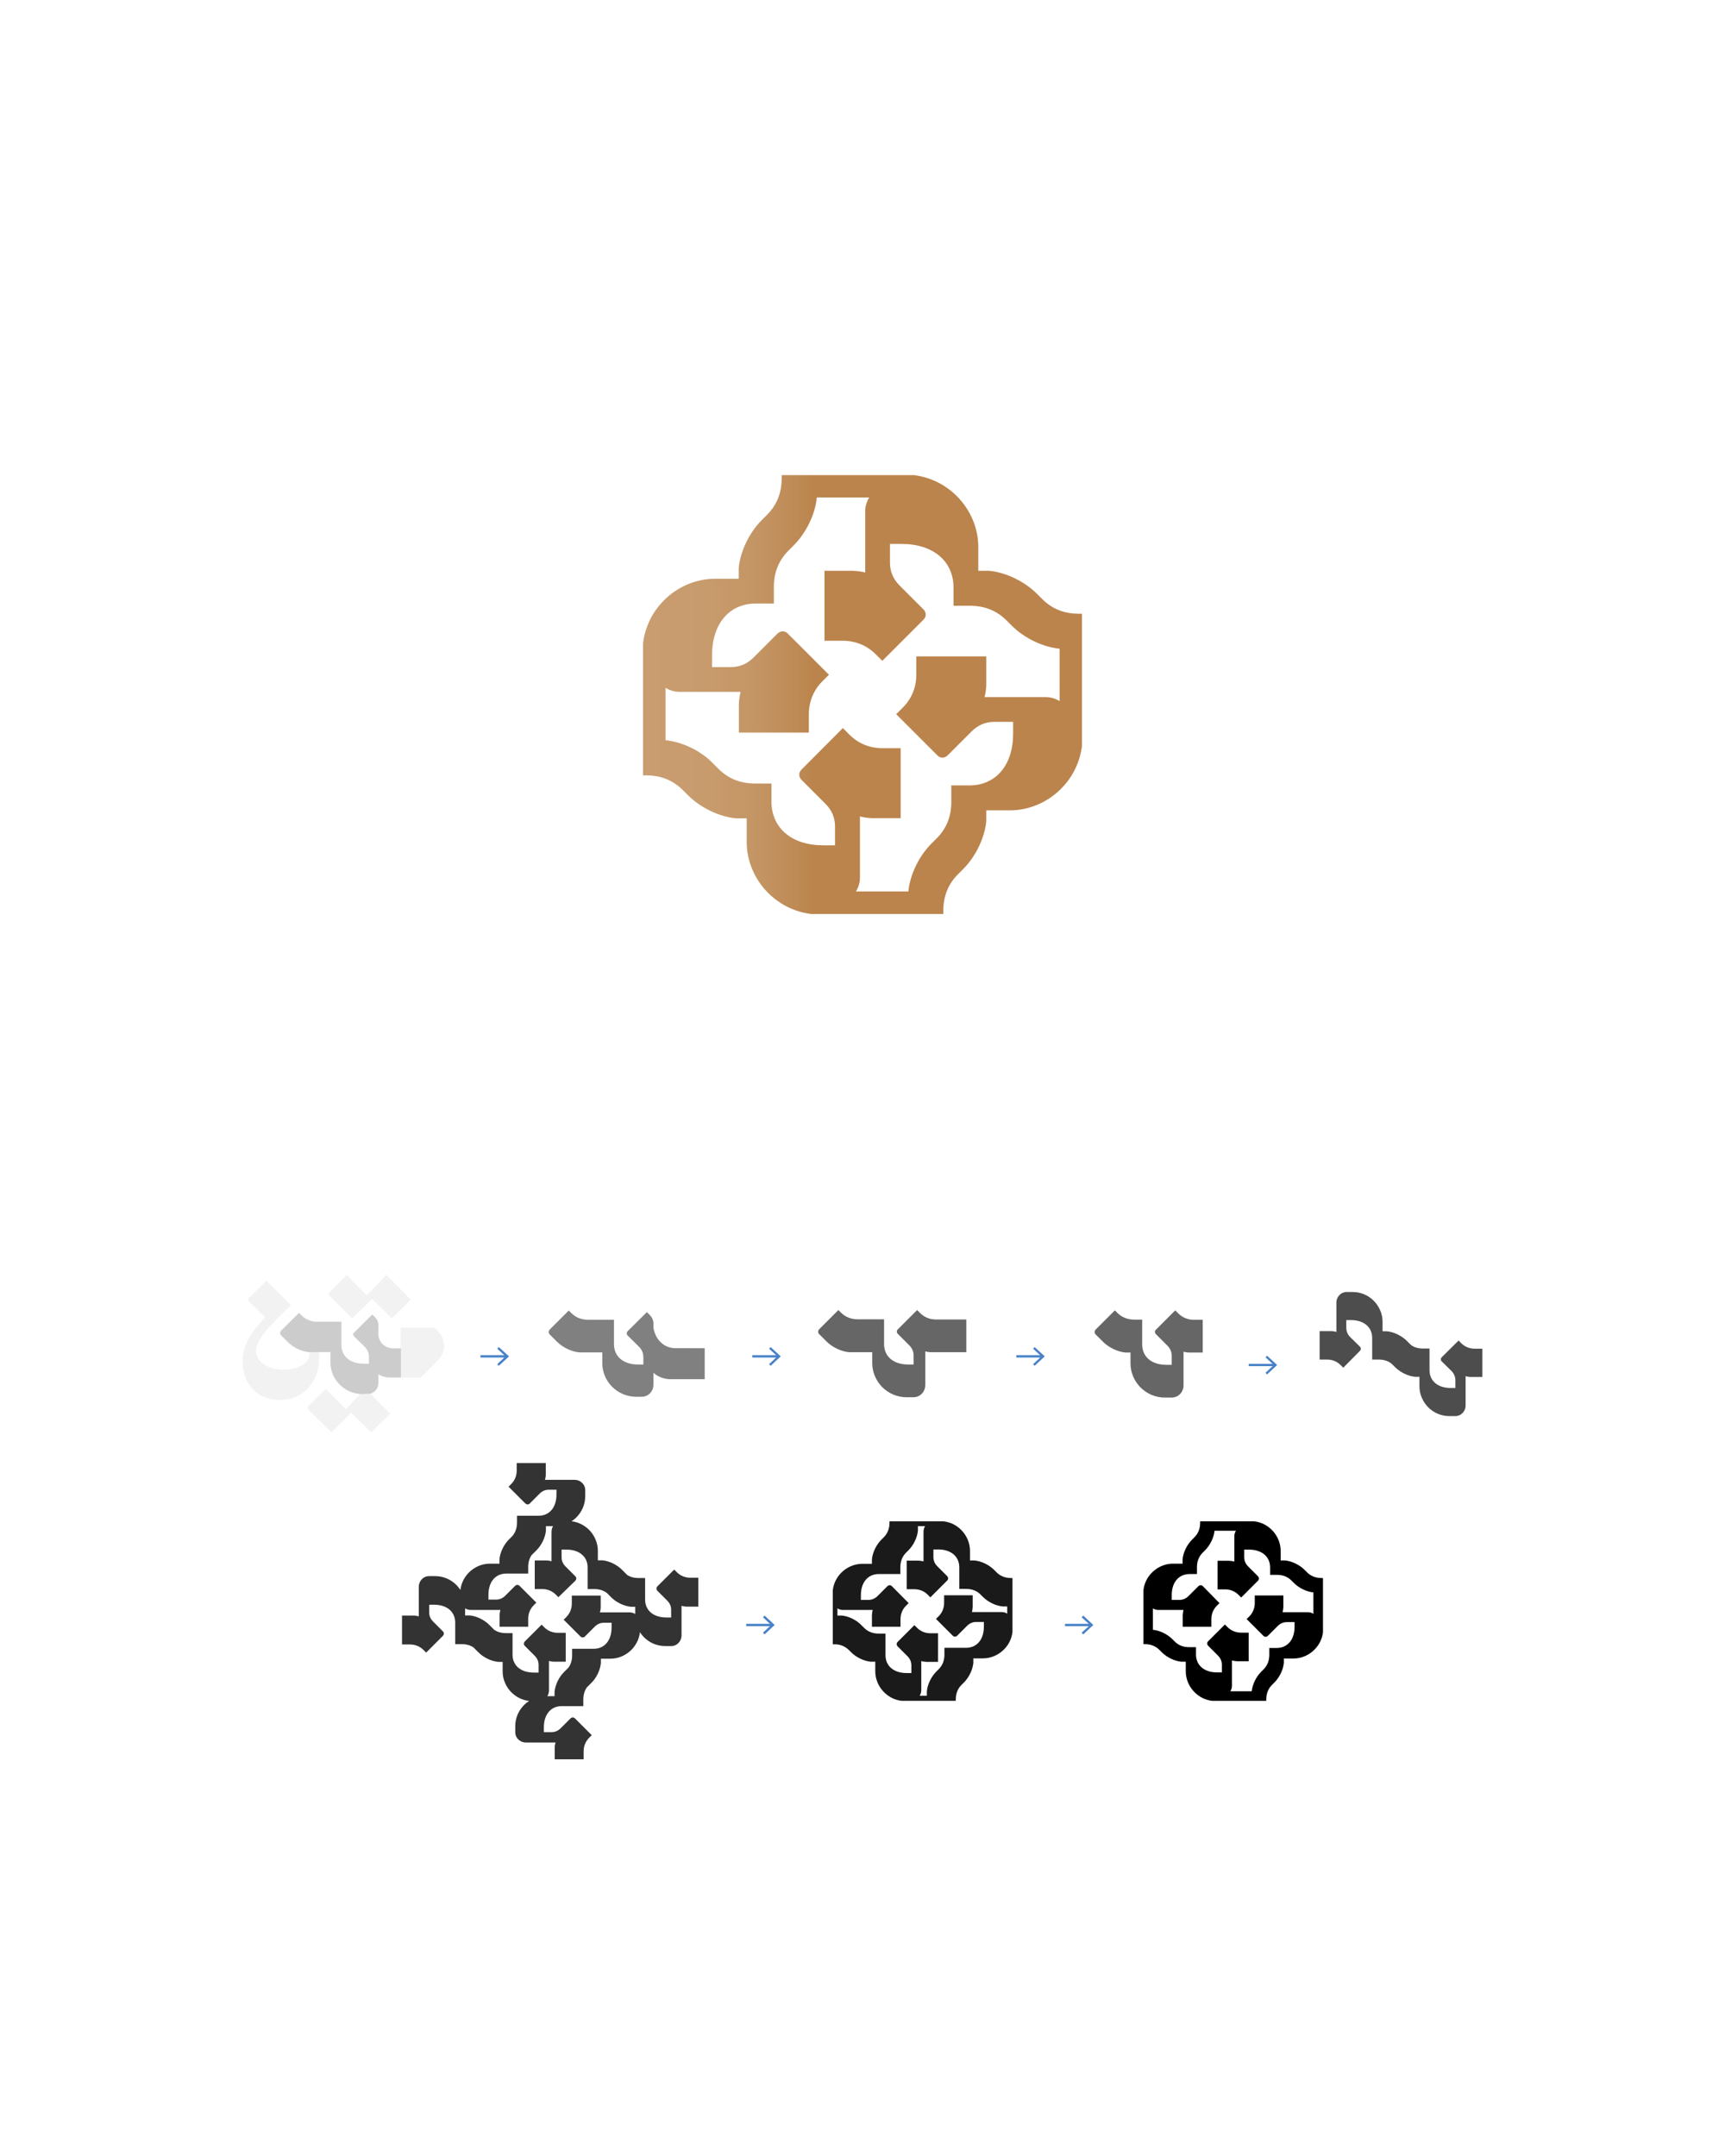 <svg xmlns="http://www.w3.org/2000/svg" xmlns:xlink="http://www.w3.org/1999/xlink" id="Layer_1" x="0px" y="0px" viewBox="0 0 1080 1350" style="enable-background:new 0 0 1080 1350;" xml:space="preserve"><style type="text/css">	.st0{fill:#666666;}	.st1{fill:#F2F2F2;}	.st2{fill:#CCCCCC;}	.st3{fill:#808080;}	.st4{fill:none;stroke:#4781C8;stroke-width:1.438;stroke-miterlimit:10;}	.st5{fill:#4781C8;}	.st6{fill:#4D4D4D;}	.st7{fill:#333333;}	.st8{fill:#1A1A1A;}	.st9{fill:url(#SVGID_1_);}</style><g id="Layer_22">	<g>		<g>			<path class="st0" d="M605,826.2v20.5h-21.4c-0.2,0-0.4,0-0.7,0c-1.2,0-2.5-0.2-3.6-0.5v21.2c0,3.6-2.8,7.5-7.5,7.5h-4.2    c-5.8,0-11.2-2.3-15.3-6.4c-3.9-4-6.2-9.4-6.2-14.8v-7h-14.6c-4.9-0.5-10.4-3.1-14-6.7l-4.8-4.8c-0.6-0.6-0.7-2,0.2-2.9l12-12    l1.5,1.5c2.9,2.9,6.5,4.3,10.8,4.3h11.5h4.8v15.5c0,7.8,5.9,12.8,15.1,12.8h3.4v-5.5c0-2.6-0.9-4.7-2.8-6.6l-7.1-7.1    c-0.4-0.4-0.6-0.9-0.6-1.4s0.2-1.1,0.6-1.4l12.1-12.1c0,0,1.8,1.8,1.9,1.9c2.5,2.5,5.9,4,9.7,4H605z"></path>			<g>				<path id="Logo_BITMAP_00000150818064626152375370000005203724993842758784_" class="st1" d="M219.9,884.6l-12.4,12.3l-14-13.8     c-0.5-0.5-0.8-1.1-0.8-1.6c0-0.4,0.2-0.8,0.5-1.1l10.8-10.7l12.5,12.6l9.1-9.3l-1.3-0.2c-4.8-0.6-9.2-3-12.5-6.7     c-3.2-3.6-4.9-8.2-4.9-12.9v-6.5h-7v2.6c0,8.1-2.4,14.9-7,19.9c-4.5,4.9-10.7,7.4-17.9,7.4c-6.8,0-12.6-2.3-16.7-6.7     c-4.2-4.4-6.4-10.4-6.4-17.4c0-9.1,3.7-16.5,13.7-27.2l0.4-0.4l-9.7-9.6c-0.5-0.5-0.8-1.1-0.8-1.6c0-0.4,0.2-0.8,0.5-1.1     l10.8-10.7l15.3,15.4l-10,9.9l-0.3,0.4c-7.9,7.9-11.5,13.6-11.5,18.3c0,6.8,7.3,11.7,17.2,11.7c9.5,0,16.4-4.3,16.4-10.2v-0.6     l-0.6-0.1c-4.6-0.4-9.7-2.9-13.1-6.3l-4.4-4.4c-0.3-0.3-0.5-0.8-0.4-1.3c0-0.5,0.2-1.1,0.6-1.4l11.2-11.1l1.4,1.4     c2.7,2.7,6,4.1,10,4.1h15.1v14.4c0,7.3,5.5,11.9,14.1,11.9h3.2v-4.4c0-2.4-0.9-4.4-2.6-6.2l-6.6-6.4c-0.4-0.4-0.6-0.8-0.6-1.3     s0.2-1,0.6-1.3l11.3-11.2l1.6,1.6c1.5,1.5,2.2,3.2,2.2,5.1v5.4v0.1c0,5.5,4.7,9,9,9h4.9v-13h21.1c3.5,2.6,5.7,6.3,6.1,10.3     c0.3,3.8-1.1,7.4-3.9,10.2l-10.7,10.7h-19.7c-1.5,0-4-0.5-5.8-1.5l-0.9-0.5v5.4c0,2.8-1.7,5.4-4.2,6.4l-0.8,0.4l12.3,12.4     l-11.9,11.7L219.9,884.6z M232.9,813.3l-12.4,12.3l-13.9-13.8c-0.5-0.5-0.8-1.1-0.8-1.6c0-0.4,0.2-0.8,0.5-1.1l10.8-10.7     l12.5,12.6l12.3-12.6l15.3,15.4l-11.9,11.7L232.9,813.3z"></path>				<path id="Logo_BITMAP_00000023977619438690301190000017374938811467721879_" class="st2" d="M250.9,862.5h-7.3     c-1.5,0-4-0.5-5.8-1.5l-0.9-0.5v5.4c0,2.8-1.7,5.4-4.2,6.4l-0.8,0.4l-6.3,0.2l-1.3-0.2c-4.8-0.6-9.2-3-12.5-6.7     c-3.2-3.6-4.9-8.2-4.9-12.9v-6.5h-7l-6,0.1l-0.6-0.1c-4.6-0.4-9.7-2.9-13.1-6.3l-4.4-4.4c-0.3-0.3-0.5-0.8-0.4-1.3     c0-0.5,0.2-1.1,0.6-1.4l11.2-11.1l1.4,1.4c2.7,2.7,6,4.1,10,4.1h15.1V842c0,7.3,5.5,11.9,14.1,11.9h3.2v-4.4     c0-2.4-0.9-4.4-2.6-6.2l-6.6-6.4c-0.4-0.4-0.6-0.8-0.6-1.3s0.2-1,0.6-1.3l11.3-11.2l1.6,1.6c1.5,1.5,2.2,3.2,2.2,5.1v5.4v0.1     c0,5.5,4.7,9,9,9h5.1v18.2H250.9z"></path>			</g>			<g>				<path class="st3" d="M398.3,874.6c-5.7,0-11.1-2.3-15.1-6.3c-3.9-3.9-6.1-9.3-6.1-14.6v-6.9h-14.5c-4.8-0.4-10.3-3.1-13.9-6.7     l-4.7-4.7c-0.6-0.6-0.7-2,0.2-2.9l11.9-11.9l1.5,1.5c2.9,2.9,6.4,4.3,10.7,4.3h16.1v15.3c0,7.7,5.9,12.7,15,12.7h3.4v-4.6     c0-2.5-0.9-4.7-2.8-6.6l-7-6.9c-0.4-0.4-0.6-0.9-0.6-1.4s0.2-1,0.6-1.4l12-11.9l1.7,1.7c1.6,1.6,2.4,3.4,2.4,5.5v38.4     c0,3.6-2.8,7.4-7.4,7.4L398.3,874.6L398.3,874.6z"></path>				<path class="st3" d="M441.2,844.2v19.4H420c-0.2,0-0.4,0-0.7,0c-3.1-0.1-6.1-1.1-8.6-2.8c-1.2-0.8-2.3-1.8-3.2-2.9     c-0.8-0.9-1.5-2-2.2-3.1c-1.9-3.3-2.9-7.2-2.9-11.5v-14.2h6.5c0.1,1.9,0.4,3.8,1,5.4c2,5.8,6.9,9.7,13.1,9.7L441.2,844.2     L441.2,844.2z"></path>			</g>			<g>				<g>					<line class="st4" x1="300.8" y1="849.3" x2="317.2" y2="849.3"></line>					<g>						<polygon class="st5" points="312.3,855.2 311.3,854.2 316.5,849.3 311.3,844.5 312.3,843.5 318.7,849.3       "></polygon>					</g>				</g>			</g>			<g>				<g>					<line class="st4" x1="471" y1="849.3" x2="487.2" y2="849.3"></line>					<g>						<polygon class="st5" points="482.5,855.2 481.5,854.2 486.7,849.3 481.5,844.5 482.5,843.5 488.8,849.3       "></polygon>					</g>				</g>			</g>			<g>				<g>					<line class="st4" x1="636.3" y1="849.3" x2="652.5" y2="849.3"></line>					<g>						<polygon class="st5" points="647.8,855.2 646.8,854.2 652,849.3 646.8,844.5 647.8,843.5 654.1,849.3       "></polygon>					</g>				</g>			</g>			<path class="st0" d="M753,826.4v20.5h-7.7c-0.2,0-0.4,0-0.7,0c-1.2,0-2.5-0.2-3.6-0.5v21.2c0,3.6-2.8,7.5-7.5,7.5h-4.2    c-5.8,0-11.2-2.3-15.3-6.4c-3.9-4-6.2-9.4-6.2-14.8v-7h-3.2c-4.9-0.5-10.4-3.1-14-6.7l-4.8-4.8c-0.6-0.6-0.7-2,0.2-2.9l12-12    l1.5,1.5c2.9,2.9,6.5,4.3,10.8,4.3l0,0h4.8v15.5c0,7.8,5.9,12.8,15.1,12.8h3.4v-5.5c0-2.6-0.9-4.7-2.8-6.6l-7.1-7.1    c-0.4-0.4-0.6-0.9-0.6-1.4s0.2-1.1,0.6-1.4l12.1-12.1c0,0,1.8,1.8,1.9,1.9c2.5,2.5,5.9,4,9.7,4H753z"></path>			<g>				<path class="st6" d="M928.1,844.4v17.8h-6.7c-0.2,0-0.4,0-0.6,0c-1.1,0-2.1-0.2-3.2-0.5v18.5c0,3.1-2.5,6.5-6.5,6.5h-3.7     c-5,0-9.8-2-13.3-5.6c-3.4-3.5-5.4-8.2-5.4-12.9v-6.1h-2.8c-4.2-0.4-9-2.7-12.2-5.8l-4.1-4.1c-0.5-0.5-0.6-1.8,0.1-2.5     l10.4-10.4l1.3,1.3c2.5,2.5,5.6,3.8,9.4,3.8l0,0h4.2v13.5c0,6.8,5.2,11.2,13.2,11.2h3v-4.8c0-2.2-0.8-4.1-2.4-5.8l-6.2-6.1     c-0.3-0.3-0.5-0.8-0.5-1.2c0-0.5,0.2-0.9,0.5-1.3l10.6-10.5l1.6,1.6c2.2,2.2,5.1,3.5,8.5,3.5h4.8V844.4z"></path>				<path class="st6" d="M826.2,851.3v-17.8h6.7c0.2,0,0.4,0,0.6,0c1.1,0,2.1,0.2,3.2,0.5v-18.5c0-3.1,2.5-6.5,6.5-6.5h3.7     c5,0,9.8,2,13.3,5.6c3.4,3.5,5.4,8.2,5.4,12.9v6.1h2.8c4.2,0.4,9,2.7,12.2,5.8l4.1,4.1c0.5,0.5,0.6,1.8-0.1,2.5L874,856.4     l-1.3-1.3c-2.5-2.5-5.6-3.8-9.4-3.8l0,0h-4.2v-13.5c0-6.8-5.2-11.2-13.2-11.2h-3v4.8c0,2.2,0.8,4.1,2.4,5.8l6.2,6.1     c0.3,0.3,0.5,0.8,0.5,1.2c0,0.5-0.2,0.9-0.5,1.3L841,856.4l-1.6-1.6c-2.2-2.2-5.1-3.5-8.5-3.5H826.2z"></path>			</g>			<g>				<g>					<line class="st4" x1="781.8" y1="854.7" x2="798" y2="854.7"></line>					<g>						<polygon class="st5" points="793.3,860.6 792.3,859.6 797.5,854.7 792.3,849.9 793.3,848.9 799.6,854.7       "></polygon>					</g>				</g>			</g>		</g>		<g>			<path class="st7" d="M354.2,1022.6v17.9h-6.7c-0.2,0-0.4,0-0.6,0c-1.1,0-2.1-0.2-3.2-0.5v18.6c0,3.2-2.5,6.6-6.5,6.6h-3.7    c-5.1,0-9.8-2-13.4-5.6c-3.4-3.5-5.4-8.2-5.4-12.9v-6.1h-2.8c-4.3-0.4-9.1-2.7-12.3-5.9l-4.2-4.2c-0.5-0.5-0.6-1.8,0.1-2.5    l10.5-10.5l1.3,1.3c2.6,2.6,5.7,3.8,9.4,3.8l0,0h4.2v13.5c0,6.8,5.2,11.2,13.3,11.2h3v-4.8c0-2.2-0.8-4.1-2.5-5.8l-6.2-6.2    c-0.3-0.3-0.5-0.8-0.5-1.3s0.2-0.9,0.5-1.3l10.6-10.6l1.6,1.6c2.2,2.2,5.1,3.5,8.5,3.5h5V1022.6z M251.7,1029.5v-17.9h6.7    c0.2,0,0.4,0,0.6,0c1.1,0,2.1,0.2,3.2,0.5v-18.6c0-3.2,2.5-6.6,6.5-6.6h3.7c5.1,0,9.8,2,13.4,5.6c3.4,3.5,5.4,8.2,5.4,12.9v6.1    h2.8c4.3,0.4,9.1,2.7,12.3,5.9l4.2,4.2c0.5,0.5,0.6,1.8-0.1,2.5l-10.5,10.5l-1.3-1.3c-2.6-2.6-5.7-3.8-9.4-3.8l0,0H285V1016    c0-6.8-5.2-11.2-13.3-11.2h-3v4.8c0,2.2,0.8,4.1,2.5,5.8l6.2,6.2c0.3,0.3,0.5,0.8,0.5,1.3s-0.2,0.9-0.5,1.3l-10.6,10.6l-1.6-1.6    c-2.2-2.2-5.1-3.5-8.5-3.5h-5V1029.5z M330.7,1018.6h-17.9v-6.7c0-0.2,0-0.4,0-0.6c0-1.1,0.2-2.1,0.5-3.2h-18.6    c-3.2,0-6.6-2.5-6.6-6.5v-3.7c0-5.1,2-9.8,5.6-13.4c3.5-3.4,8.2-5.4,12.9-5.4h6.1v-2.8c0.4-4.3,2.7-9.1,5.9-12.3l4.2-4.2    c0.5-0.5,1.8-0.6,2.5,0.1l10.5,10.5l-1.3,1.3c-2.6,2.6-3.8,5.7-3.8,9.4l0,0v4.2H317c-6.8,0-11.2,5.2-11.2,13.3v3h4.8    c2.2,0,4.1-0.8,5.8-2.5l6.2-6.2c0.3-0.3,0.8-0.5,1.3-0.5s0.9,0.2,1.3,0.5l10.6,10.6l-1.6,1.6c-2.2,2.2-3.5,5.1-3.5,8.5    L330.7,1018.6L330.7,1018.6z M323.8,916.1h17.9v6.7c0,0.2,0,0.4,0,0.6c0,1.1-0.2,2.1-0.5,3.2h18.6c3.2,0,6.6,2.5,6.6,6.5v3.7    c0,5.1-2,9.8-5.6,13.4c-3.5,3.4-8.2,5.4-12.9,5.4h-6.1v2.8c-0.4,4.3-2.7,9.1-5.9,12.3l-4.2,4.2c-0.5,0.5-1.8,0.6-2.5-0.1    l-10.6-10.7l1.3-1.3c2.6-2.6,3.8-5.7,3.8-9.4l0,0v-4.3h13.5c6.8,0,11.2-5.2,11.2-13.3v-3h-4.8c-2.2,0-4.1,0.8-5.8,2.5l-6.2,6.2    c-0.3,0.3-0.8,0.5-1.3,0.5s-0.9-0.2-1.3-0.5l-10.6-10.6l1.6-1.6c2.2-2.2,3.5-5.1,3.5-8.5v-4.7H323.8z M334.8,995v-17.9h6.7    c0.2,0,0.4,0,0.6,0c1.1,0,2.1,0.2,3.2,0.5V959c0-3.2,2.5-6.6,6.5-6.6h3.7c5.1,0,9.8,2,13.4,5.6c3.4,3.5,5.4,8.2,5.4,12.9v6.1h2.8    c4.3,0.4,9.1,2.7,12.3,5.9l4.2,4.2c0.5,0.5,0.6,1.8-0.1,2.5l-10.7,10.5l-1.3-1.3c-2.6-2.6-5.7-3.8-9.4-3.8l0,0h-4.2v-13.5    c0-6.8-5.2-11.2-13.3-11.2h-3v4.8c0,2.2,0.8,4.1,2.5,5.8l6.2,6.2c0.3,0.3,0.5,0.8,0.5,1.3s-0.2,0.9-0.5,1.3l-10.7,10.4l-1.6-1.6    c-2.2-2.2-5.1-3.5-8.5-3.5H334.8z M437.2,988.1v17.9h-6.7c-0.2,0-0.4,0-0.6,0c-1.1,0-2.1-0.2-3.2-0.5v18.6c0,3.2-2.5,6.6-6.5,6.6    h-3.7c-5.1,0-9.8-2-13.4-5.6c-3.4-3.5-5.4-8.2-5.4-12.9v-6.1H395c-4.3-0.4-9.1-2.7-12.3-5.9l-4.2-4.2c-0.5-0.5-0.6-1.8,0.1-2.5    L389,983l1.3,1.3c2.6,2.6,5.7,3.8,9.4,3.8l0,0h4.2v13.5c0,6.8,5.2,11.2,13.3,11.2h3v-4.8c0-2.2-0.8-4.1-2.5-5.8l-6.2-6.2    c-0.3-0.3-0.5-0.8-0.5-1.3s0.2-0.9,0.5-1.3l10.6-10.6l1.6,1.6c2.2,2.2,5.1,3.5,8.5,3.5h5V988.1z M358.2,999.1h17.9v6.7    c0,0.2,0,0.4,0,0.6c0,1.1-0.2,2.1-0.5,3.2h18.6c3.2,0,6.6,2.5,6.6,6.5v3.7c0,5.1-2,9.8-5.6,13.4c-3.5,3.4-8.2,5.4-12.9,5.4h-6.1    v2.8c-0.4,4.3-2.7,9.1-5.9,12.3l-4.2,4.2c-0.5,0.5-1.8,0.6-2.5-0.1l-10.5-10.5l1.3-1.3c2.6-2.6,3.8-5.7,3.8-9.4l0,0v-4.2h13.5    c6.8,0,11.2-5.2,11.2-13.3v-3h-4.8c-2.2,0-4.1,0.8-5.8,2.5l-6.2,6.2c-0.3,0.3-0.8,0.5-1.3,0.5s-0.9-0.2-1.3-0.5l-10.6-10.6    l1.6-1.6c2.2-2.2,3.5-5.1,3.5-8.5v-5H358.2z M365.2,1101.6h-17.9v-6.7c0-0.2,0-0.4,0-0.6c0-1.1,0.2-2.1,0.5-3.2h-18.6    c-3.2,0-6.6-2.5-6.6-6.5v-3.7c0-5.1,2-9.8,5.6-13.4c3.5-3.4,8.2-5.4,12.9-5.4h6.1v-2.8c0.4-4.3,2.7-9.1,5.9-12.3l4.2-4.2    c0.5-0.5,1.8-0.6,2.5,0.1l10.5,10.5l-1.3,1.3c-2.6,2.6-3.8,5.7-3.8,9.4l0,0v4.2h-13.5c-6.8,0-11.2,5.2-11.2,13.3v3h4.8    c2.2,0,4.1-0.8,5.8-2.5l6.2-6.2c0.3-0.3,0.8-0.5,1.3-0.5s0.9,0.2,1.3,0.5l10.6,10.6l-1.6,1.6c-2.2,2.2-3.5,5.1-3.5,8.5v5H365.2z"></path>			<path class="st8" d="M531.6,1033.3l1.3,1.3c3.2,3.2,8,5.5,12.3,5.9h2.8v6.1c0,4.7,2,9.5,5.4,12.9c3,3.1,6.9,5,11.1,5.5h33.9v-0.8    c0-3.8,1.2-6.9,3.8-9.4l1.3-1.3c3.2-3.2,5.5-8,5.9-12.3v-2.8h6.1c4.7,0,9.5-2,12.9-5.4c3.1-3,5-6.9,5.5-11.1v-33.8h-0.8    c-3.8,0-6.9-1.2-9.4-3.8l-1.3-1.3c-3.2-3.2-8-5.5-12.3-5.9h-2.8V971c0-4.7-2-9.5-5.4-12.9c-3-3.1-6.9-5-11.1-5.5h-33.9v0.8    c0,3.8-1.2,6.9-3.8,9.4l-1.3,1.3c-3.2,3.2-5.5,8-5.9,12.3v2.8h-6.1c-4.7,0-9.5,2-12.9,5.4c-3.1,3-5,6.9-5.5,11.1v33.9h0.8    C526,1029.5,529,1030.8,531.6,1033.3z M527.1,1011.6h-2.8v-4.5c1.1,0.7,2.3,1,3.5,1h18.6c-0.3,1-0.4,2.1-0.5,3.2    c0,0.2,0,0.4,0,0.6v6.7h17.9v-4.7c0-3.4,1.3-6.4,3.5-8.5l1.6-1.6l-10.6-10.7c-0.3-0.3-0.8-0.5-1.3-0.5s-0.9,0.2-1.3,0.5l-6.2,6.2    c-1.7,1.7-3.6,2.5-5.8,2.5H539v-3c0-8,4.4-13.2,11.2-13.2h13.5v-4.2c0-3.8,1.2-6.9,3.8-9.4l1.3-1.3c3.2-3.2,5.5-8,5.9-12.3v-2.8    h4.5c-0.7,1.1-1,2.3-1,3.5v18.6c-1-0.3-2.1-0.4-3.2-0.5c-0.2,0-0.4,0-0.6,0h-6.7v17.9h4.7c3.4,0,6.4,1.3,8.5,3.5l1.6,1.6    l10.6-10.6c0.3-0.3,0.5-0.8,0.5-1.3s-0.2-0.9-0.5-1.3l-6.2-6.2c-1.7-1.7-2.5-3.6-2.5-5.8v-4.8h3c8,0,13.2,4.4,13.2,11.2v13.5h4.2    c3.8,0,6.9,1.2,9.4,3.8l1.3,1.3c3.2,3.2,8,5.5,12.3,5.9h2.8v4.5c-1.1-0.7-2.3-1-3.5-1h-18.6c0.3-1,0.4-2.1,0.5-3.2    c0-0.2,0-0.4,0-0.6v-6.7h-17.9v4.7c0,3.4-1.3,6.4-3.5,8.5l-1.6,1.6l10.6,10.6c0.3,0.3,0.8,0.5,1.3,0.5s0.9-0.2,1.3-0.5l6.2-6.2    c1.7-1.7,3.6-2.5,5.8-2.5h4.8v3c0,8-4.4,13.2-11.2,13.2h-13.5v4.2c0,3.8-1.2,6.9-3.8,9.4l-1.3,1.3c-3.2,3.2-5.5,8-5.9,12.3v2.8    h-4.5c0.7-1.1,1-2.3,1-3.5v-18.2c1,0.3,2.1,0.4,3.2,0.5c0.2,0,0.4,0,0.6,0h6.7v-17.9h-4.7c-3.4,0-6.4-1.3-8.5-3.5l-1.6-1.6    l-10.6,10.6c-0.3,0.3-0.5,0.8-0.5,1.3s0.2,0.9,0.5,1.3l6.2,6.2c1.7,1.7,2.5,3.6,2.5,5.8v4.8h-3c-8,0-13.2-4.4-13.2-11.2v-13.5    h-4.2c-3.8,0-6.9-1.2-9.4-3.8l-1.3-1.3C536.2,1014.3,531.3,1012,527.1,1011.6z"></path>			<g>				<g>					<line class="st4" x1="467.2" y1="1017.5" x2="483.5" y2="1017.5"></line>					<g>						<polygon class="st5" points="478.7,1023.4 477.7,1022.3 482.8,1017.5 477.7,1012.7 478.7,1011.6 485,1017.5       "></polygon>					</g>				</g>			</g>			<g>				<g>					<line class="st4" x1="666.8" y1="1017.5" x2="683" y2="1017.5"></line>					<g>						<polygon class="st5" points="678.2,1023.4 677.2,1022.3 682.5,1017.5 677.2,1012.7 678.2,1011.6 684.5,1017.5       "></polygon>					</g>				</g>			</g>			<path d="M726.1,1033.3l1.3,1.3c3.2,3.2,8,5.5,12.2,5.9h2.8v6.1c0,4.7,2,9.5,5.4,12.9c3,3.1,6.9,5,11.1,5.5h33.9v-0.8    c0-3.8,1.2-6.9,3.8-9.4l1.3-1.3c3.2-3.2,5.5-8,5.9-12.2v-2.8h6.1c4.7,0,9.5-2,12.9-5.4c3.1-3,5-6.9,5.5-11.1v-33.9h-0.8    c-3.8,0-6.9-1.2-9.4-3.8l-1.3-1.3c-3.2-3.2-8-5.5-12.2-5.9h-2.8V971c0-4.7-2-9.5-5.4-12.9c-3-3.1-6.9-5-11.1-5.5h-33.9v0.8    c0,3.8-1.2,6.9-3.8,9.4l-1.3,1.3c-3.2,3.2-5.5,8-5.9,12.2v2.8h-6.1c-4.7,0-9.5,2-12.9,5.4c-3.1,3-5,6.9-5.5,11.1v33.9h0.8    C720.5,1029.5,723.6,1030.7,726.1,1033.3z M721.8,1020.5v-13.4c1.1,0.7,2.3,1,3.5,1H741c-0.3,1-0.4,2.1-0.5,3.2    c0,0.2,0,0.4,0,0.6v6.7h17.9v-4.7c0-3.4,1.3-6.3,3.5-8.5l1.6-1.6L753,993.1c-0.3-0.3-0.8-0.5-1.3-0.5s-0.9,0.2-1.3,0.5l-6.2,6.2    c-1.7,1.7-3.6,2.5-5.8,2.5h-4.8v-3c0-8,4.4-13.2,11.2-13.2h4.6v-4.2c0-3.8,1.2-6.9,3.8-9.4l1.3-1.3c3.2-3.2,5.5-8,5.9-12.2h13.4    c-0.7,1.1-1,2.3-1,3.5v15.8c-1-0.3-2.1-0.4-3.2-0.5c-0.2,0-0.4,0-0.6,0h-6.7v17.9h4.7c3.4,0,6.3,1.3,8.5,3.5l1.6,1.6l10.6-10.6    c0.3-0.3,0.5-0.8,0.5-1.3s-0.2-0.9-0.5-1.3l-6.2-6.2c-1.7-1.7-2.5-3.6-2.5-5.8v-4.8h3c8,0,13.2,4.4,13.2,11.2v4.6h4.2    c3.8,0,6.9,1.2,9.4,3.8l1.3,1.3c3.2,3.2,8,5.5,12.2,5.9v13.4c-1.1-0.7-2.3-1-3.5-1H803c0.3-1,0.4-2.1,0.5-3.2c0-0.2,0-0.4,0-0.6    V999h-17.9v4.7c0,3.4-1.3,6.3-3.5,8.5l-1.6,1.6l10.6,10.6c0.3,0.3,0.8,0.5,1.3,0.5s0.9-0.2,1.3-0.5l6.2-6.2    c1.7-1.7,3.6-2.5,5.8-2.5h4.8v3c0,8-4.4,13.2-11.2,13.2h-4.6v4.2c0,3.8-1.2,6.9-3.8,9.4l-1.3,1.3c-3.2,3.2-5.5,8-5.9,12.2h-13.4    c0.7-1.1,1-2.3,1-3.5v-15.8c1,0.3,2.1,0.4,3.2,0.5c0.2,0,0.4,0,0.6,0h6.7v-17.9H777c-3.4,0-6.3-1.3-8.5-3.5l-1.6-1.6l-10.6,10.6    c-0.3,0.3-0.5,0.8-0.5,1.3s0.2,0.9,0.5,1.3l6.2,6.2c1.7,1.7,2.5,3.6,2.5,5.8v4.8h-3c-8,0-13.2-4.4-13.2-11.2v-4.6h-4.2    c-3.8,0-6.9-1.2-9.4-3.8l-1.3-1.3C730.8,1023.2,726,1020.9,721.8,1020.5z"></path>		</g>	</g>			<linearGradient id="SVGID_1_" gradientUnits="userSpaceOnUse" x1="402.6" y1="917.1" x2="677.4" y2="917.1" gradientTransform="matrix(1 0 0 -1 0 1352)">		<stop offset="0" style="stop-color:#C99D70"></stop>		<stop offset="0.153" style="stop-color:#C89B6D"></stop>		<stop offset="0.259" style="stop-color:#C49564"></stop>		<stop offset="0.351" style="stop-color:#BE8A55"></stop>		<stop offset="0.388" style="stop-color:#BB844C"></stop>	</linearGradient>	<path class="st9" d="M427.6,494.8l3.2,3.2c7.8,7.8,19.5,13.4,29.9,14.4h6.8v14.9c0,11.6,4.8,23.1,13.2,31.6  c7.4,7.5,16.8,12.1,27.1,13.4h82.8v-1.9c0-9.3,3-16.8,9.3-23.1l3.2-3.2c7.8-7.8,13.4-19.5,14.4-29.9v-6.8h14.9  c11.6,0,23.1-4.8,31.6-13.2c7.5-7.4,12.1-16.8,13.4-27.1v-82.8h-1.9c-9.3,0-16.8-3-23.1-9.3l-3.2-3.2c-7.8-7.8-19.5-13.4-29.9-14.4  h-6.8v-14.9c0-11.6-4.8-23.1-13.2-31.6c-7.4-7.5-16.8-12.1-27.1-13.4h-82.8v1.9c0,9.3-3,16.8-9.3,23.1l-3.2,3.2  c-7.8,7.8-13.4,19.5-14.4,29.9v6.8h-14.9c-11.6,0-23.1,4.8-31.6,13.2c-7.5,7.4-12.1,16.8-13.4,27.1v82.8h1.9  C413.8,485.5,421.4,488.6,427.6,494.8z M416.7,463.5v-32.8c2.6,1.6,5.6,2.5,8.5,2.5h38.5c-0.7,2.5-1,5.1-1.1,7.7c0,0.5,0,0.9,0,1.4  v16.4h43.8v-11.4c0-8.3,3.2-15.5,8.6-20.8c0.1-0.1,4-4,4-4l-25.9-25.9c-0.8-0.8-1.9-1.3-3.1-1.3c-1.1,0-2.2,0.5-3.1,1.3l-15.1,15.1  c-4,4-8.7,6-14.2,6h-11.8v-7.4c0-19.7,10.8-32.4,27.4-32.4h11.3v-10.2c0-9.3,3-16.8,9.3-23.1l3.2-3.2c7.8-7.8,13.4-19.5,14.4-29.9  h32.8c-1.6,2.6-2.5,5.6-2.5,8.5v38.5c-2.5-0.7-5.1-1-7.7-1.1c-0.5,0-0.9,0-1.4,0h-16.4v43.8h11.4c8.3,0,15.5,3.2,20.8,8.6  c0.1,0.1,4,4,4,4l25.9-25.9c0.8-0.8,1.3-1.9,1.3-3.1c0-1.1-0.5-2.2-1.3-3.1l-15.1-15.1c-4-4-6-8.7-6-14.2v-11.8h7.4  c19.7,0,32.4,10.8,32.4,27.4v11.3h10.2c9.3,0,16.8,3,23.1,9.3l3.2,3.2c7.8,7.8,19.5,13.4,29.9,14.4V439c-2.6-1.6-5.6-2.5-8.5-2.5  h-38.5c0.7-2.5,1-5.1,1.1-7.7c0-0.5,0-0.9,0-1.4V411h-43.8v11.4c0,8.3-3.2,15.5-8.6,20.8c-0.1,0.1-4,4-4,4l25.9,25.9  c0.8,0.8,1.9,1.3,3.1,1.3c1.1,0,2.2-0.5,3.1-1.3l15.1-15.1c4-4,8.7-6,14.2-6h11.8v7.4c0,19.7-10.8,32.4-27.4,32.4h-11.3V502  c0,9.3-3,16.8-9.3,23.1l-3.2,3.2c-7.8,7.8-13.4,19.5-14.4,29.9h-32.8c1.6-2.6,2.5-5.6,2.5-8.5v-38.5c2.5,0.7,5.1,1,7.7,1.1  c0.5,0,0.9,0,1.4,0h16.4v-43.8h-11.4c-8.3,0-15.5-3.2-20.8-8.6c-0.1-0.1-4-4-4-4l-26,26.1c-0.8,0.8-1.3,1.9-1.3,3.1  c0,1.1,0.5,2.2,1.3,3.1l15.1,15.1c4,4,6,8.7,6,14.2v11.8h-7.4c-19.7,0-32.4-10.8-32.4-27.4v-11.3h-10.2c-9.3,0-16.8-3-23.1-9.3  l-3.2-3.2C438.9,470.1,427.1,464.5,416.7,463.5z"></path></g></svg>